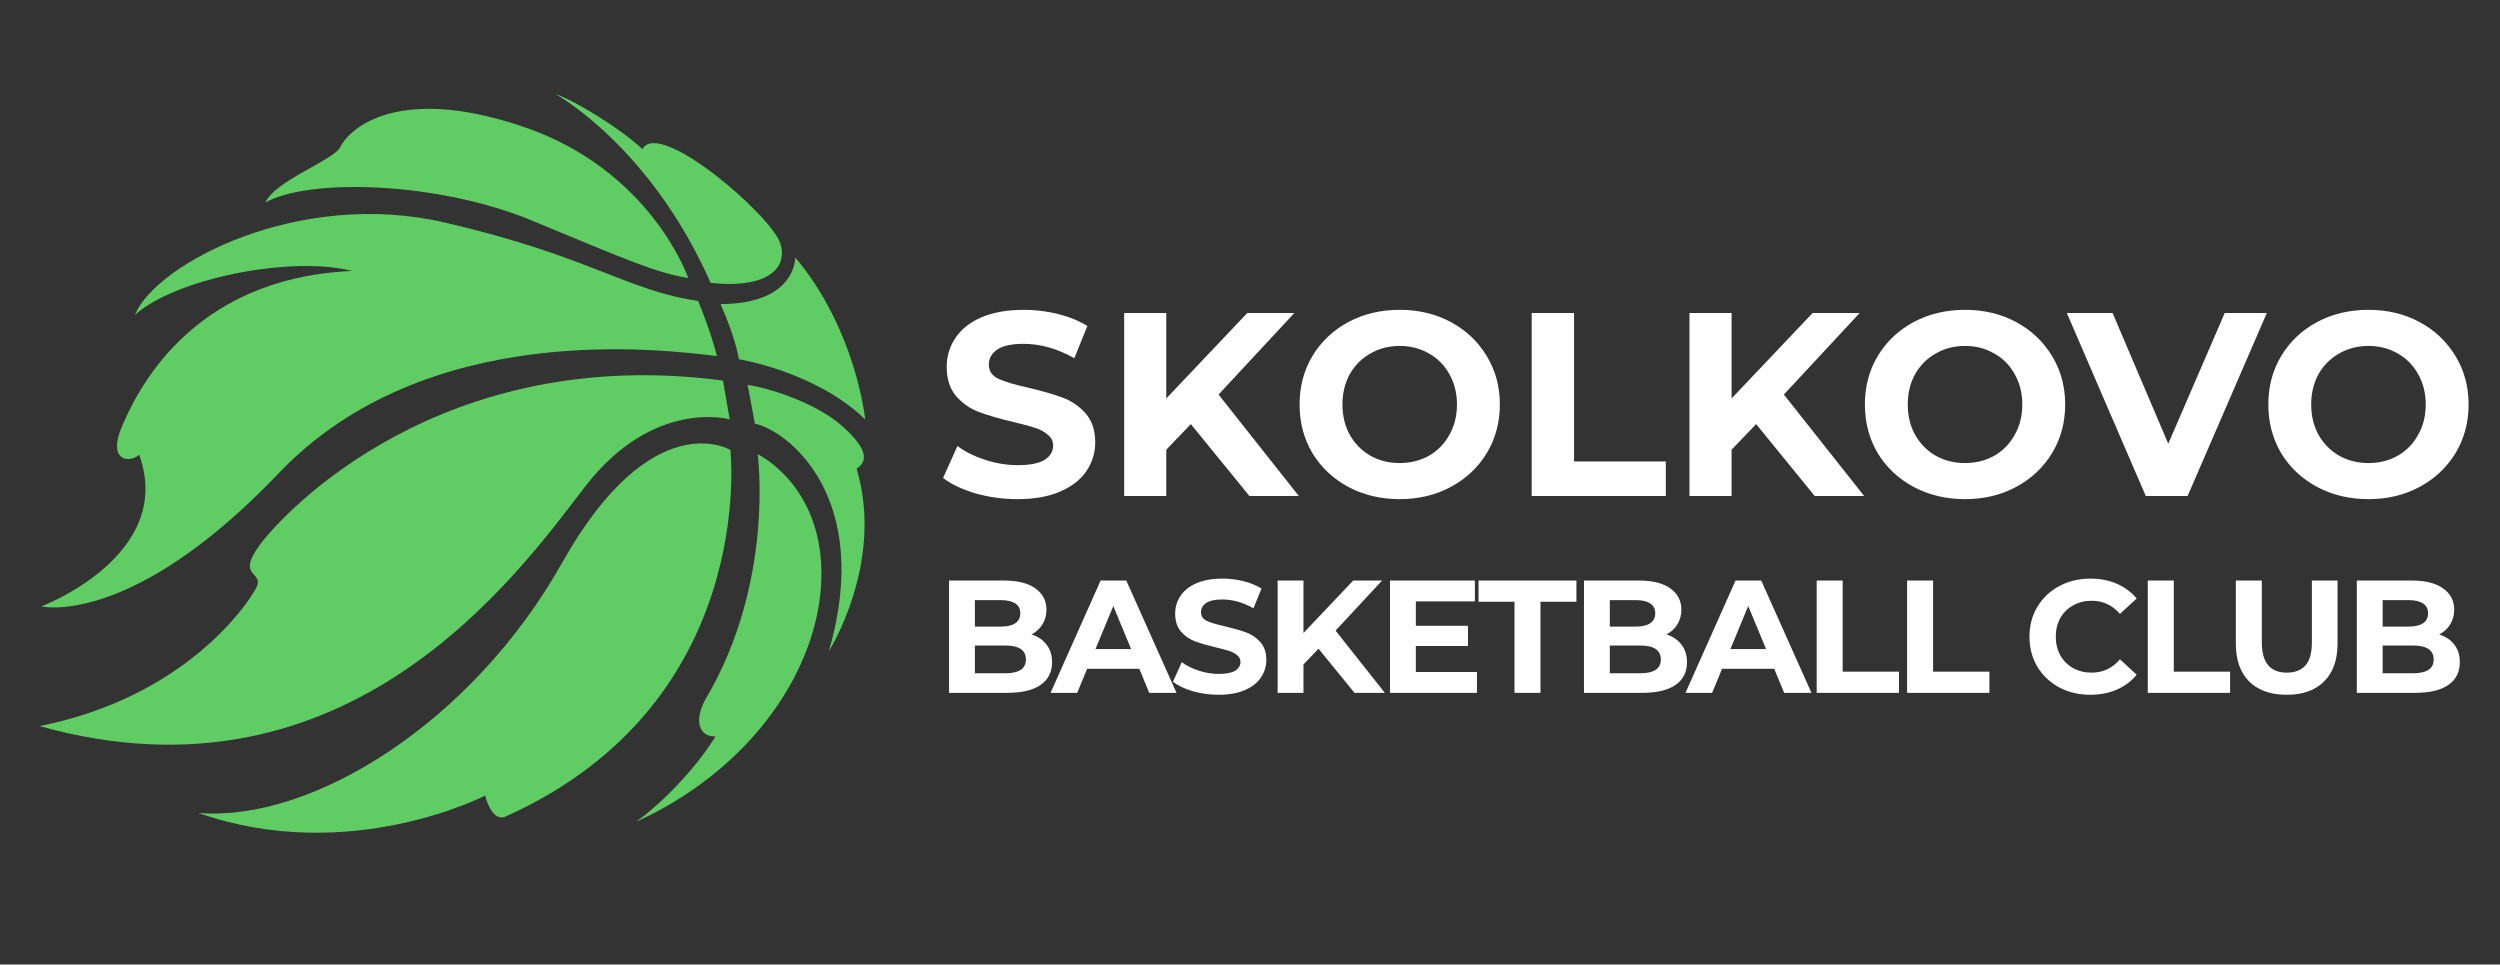 <?xml version="1.0" encoding="UTF-8"?> <svg xmlns="http://www.w3.org/2000/svg" width="508" height="196" viewBox="0 0 508 196" fill="none"><rect x="0" y="0" width="508" height="196" fill="#333333" stroke="none"/> <path d="M112.961 19.168C112.961 19.168 132.093 29.648 144.402 57.472C154.731 58.658 160.27 55.197 158.585 49.541C156.9 43.884 133.85 23.98 130.541 30.32C126.196 26.116 116.072 20.045 112.961 19.168Z" fill="#60CD64"></path> <path d="M161.595 52.305C161.595 52.305 161.85 61.741 146.418 61.794C149.775 69.443 150.121 72.995 150.121 72.995C150.121 72.995 165.783 75.494 175.809 85.229C175.809 85.229 173.97 67.028 161.595 52.305Z" fill="#60CD64"></path> <path d="M151.912 78.208C151.912 78.208 152.703 82.202 153.383 86.085C160.049 87.506 177.527 100.99 168.421 132.33C168.421 132.33 179.794 114.416 174.065 95.228C176.059 93.889 176.828 91.666 171.148 86.579C166.026 82.045 156.911 78.968 151.912 78.208Z" fill="#60CD64"></path> <path d="M153.961 92.299C153.961 92.299 157.493 118.266 143.365 142.074C140.827 146.635 142.281 149.85 145.389 149.617C142.409 154.623 135.885 162.195 129.24 166.992C151.41 156.923 165.443 137.779 166.822 119.344C168.09 100.688 156.185 93.402 153.961 92.299Z" fill="#60CD64"></path> <path d="M148.409 91.432C148.409 91.432 154.25 142.926 102.593 165.976C99.821 166.985 98.582 161.66 98.582 161.66C98.582 161.66 70.987 175.967 40.307 165.193C63.406 167.111 95.976 146.792 114.183 114.421C132.499 81.828 148.409 91.432 148.409 91.432Z" fill="#60CD64"></path> <path d="M146.915 77.337L148.274 85.215C148.274 85.215 132.827 80.828 118.901 98.862C105.085 116.896 70.614 165.088 8.047 147.542C37.448 141.667 50.151 123.082 52.026 119.522C53.901 115.963 47.8 117.539 52.772 110.749C57.855 103.848 89.823 69.764 146.915 77.337Z" fill="#60CD64"></path> <path d="M141.863 61.145C141.863 61.145 144.438 67.353 145.677 72.345C135.348 71.159 86.697 64.556 56.608 96.191C26.63 127.604 8.407 123.226 8.407 123.226C8.407 123.226 35.683 112.917 28.285 92.404C26.292 94.187 21.961 93.647 24.602 87.087C27.355 80.527 38.041 56.509 71.565 55.061C59.008 51.885 35.599 56.629 27.409 63.985C31.813 53.422 60.959 38.333 90.404 45.225C119.738 52.007 127.423 59.086 141.863 61.145Z" fill="#60CD64"></path> <path d="M139.846 56.49C139.846 56.49 132.33 34.422 105.987 25.632C79.311 16.732 70.355 27.199 69.143 29.868C68.041 32.425 55.733 36.798 53.972 41.134C62.614 36.219 88.929 36.793 108.386 44.941C127.732 52.979 133.291 55.402 139.846 56.49Z" fill="#60CD64"></path> <path d="M206.771 101.425C203.831 101.425 200.98 101.035 198.217 100.256C195.49 99.441 193.294 98.396 191.629 97.121L194.551 90.639C196.145 91.808 198.04 92.747 200.236 93.455C202.432 94.164 204.628 94.518 206.824 94.518C209.268 94.518 211.075 94.164 212.243 93.455C213.412 92.711 213.997 91.737 213.997 90.533C213.997 89.648 213.642 88.922 212.934 88.355C212.261 87.753 211.376 87.275 210.278 86.92C209.215 86.566 207.763 86.177 205.921 85.751C203.087 85.079 200.767 84.406 198.961 83.733C197.155 83.06 195.596 81.979 194.286 80.492C193.011 79.004 192.373 77.021 192.373 74.541C192.373 72.381 192.957 70.433 194.126 68.697C195.295 66.926 197.048 65.527 199.386 64.5C201.759 63.473 204.646 62.959 208.046 62.959C210.419 62.959 212.739 63.242 215.006 63.809C217.273 64.376 219.256 65.19 220.957 66.253L218.3 72.788C214.864 70.84 211.429 69.866 207.993 69.866C205.585 69.866 203.796 70.255 202.627 71.035C201.494 71.814 200.927 72.841 200.927 74.116C200.927 75.391 201.582 76.348 202.893 76.985C204.239 77.587 206.275 78.189 209.003 78.792C211.836 79.465 214.156 80.138 215.962 80.811C217.769 81.483 219.31 82.546 220.585 83.998C221.895 85.45 222.551 87.416 222.551 89.896C222.551 92.021 221.948 93.969 220.744 95.74C219.575 97.475 217.804 98.857 215.431 99.884C213.058 100.911 210.171 101.425 206.771 101.425ZM241.98 86.177L236.986 91.383V100.787H228.432V63.597H236.986V80.97L253.456 63.597H263.019L247.611 80.173L263.922 100.787H253.881L241.98 86.177ZM284.422 101.425C280.561 101.425 277.072 100.592 273.955 98.928C270.874 97.263 268.447 94.978 266.677 92.074C264.941 89.134 264.073 85.84 264.073 82.192C264.073 78.544 264.941 75.267 266.677 72.363C268.447 69.423 270.874 67.121 273.955 65.456C277.072 63.791 280.561 62.959 284.422 62.959C288.282 62.959 291.754 63.791 294.835 65.456C297.917 67.121 300.343 69.423 302.114 72.363C303.885 75.267 304.77 78.544 304.77 82.192C304.77 85.84 303.885 89.134 302.114 92.074C300.343 94.978 297.917 97.263 294.835 98.928C291.754 100.592 288.282 101.425 284.422 101.425ZM284.422 94.093C286.618 94.093 288.601 93.597 290.372 92.605C292.143 91.578 293.525 90.161 294.516 88.355C295.543 86.548 296.057 84.494 296.057 82.192C296.057 79.89 295.543 77.835 294.516 76.029C293.525 74.222 292.143 72.823 290.372 71.832C288.601 70.804 286.618 70.291 284.422 70.291C282.226 70.291 280.242 70.804 278.471 71.832C276.7 72.823 275.301 74.222 274.274 76.029C273.282 77.835 272.786 79.89 272.786 82.192C272.786 84.494 273.282 86.548 274.274 88.355C275.301 90.161 276.7 91.578 278.471 92.605C280.242 93.597 282.226 94.093 284.422 94.093ZM311.239 63.597H319.846V93.774H338.494V100.787H311.239V63.597ZM356.851 86.177L351.857 91.383V100.787H343.303V63.597H351.857V80.97L368.327 63.597H377.89L362.483 80.173L378.794 100.787H368.752L356.851 86.177ZM399.293 101.425C395.432 101.425 391.944 100.592 388.827 98.928C385.745 97.263 383.319 94.978 381.548 92.074C379.812 89.134 378.945 85.84 378.945 82.192C378.945 78.544 379.812 75.267 381.548 72.363C383.319 69.423 385.745 67.121 388.827 65.456C391.944 63.791 395.432 62.959 399.293 62.959C403.154 62.959 406.625 63.791 409.707 65.456C412.788 67.121 415.214 69.423 416.985 72.363C418.756 75.267 419.642 78.544 419.642 82.192C419.642 85.84 418.756 89.134 416.985 92.074C415.214 94.978 412.788 97.263 409.707 98.928C406.625 100.592 403.154 101.425 399.293 101.425ZM399.293 94.093C401.489 94.093 403.473 93.597 405.244 92.605C407.015 91.578 408.396 90.161 409.388 88.355C410.415 86.548 410.929 84.494 410.929 82.192C410.929 79.89 410.415 77.835 409.388 76.029C408.396 74.222 407.015 72.823 405.244 71.832C403.473 70.804 401.489 70.291 399.293 70.291C397.097 70.291 395.114 70.804 393.343 71.832C391.572 72.823 390.173 74.222 389.146 76.029C388.154 77.835 387.658 79.89 387.658 82.192C387.658 84.494 388.154 86.548 389.146 88.355C390.173 90.161 391.572 91.578 393.343 92.605C395.114 93.597 397.097 94.093 399.293 94.093ZM460.621 63.597L444.523 100.787H436.022L419.977 63.597H429.275L440.591 90.161L452.067 63.597H460.621ZM481.27 101.425C477.409 101.425 473.921 100.592 470.804 98.928C467.722 97.263 465.296 94.978 463.525 92.074C461.789 89.134 460.922 85.84 460.922 82.192C460.922 78.544 461.789 75.267 463.525 72.363C465.296 69.423 467.722 67.121 470.804 65.456C473.921 63.791 477.409 62.959 481.27 62.959C485.131 62.959 488.602 63.791 491.684 65.456C494.765 67.121 497.191 69.423 498.962 72.363C500.733 75.267 501.619 78.544 501.619 82.192C501.619 85.84 500.733 89.134 498.962 92.074C497.191 94.978 494.765 97.263 491.684 98.928C488.602 100.592 485.131 101.425 481.27 101.425ZM481.27 94.093C483.466 94.093 485.45 93.597 487.221 92.605C488.992 91.578 490.373 90.161 491.365 88.355C492.392 86.548 492.906 84.494 492.906 82.192C492.906 79.89 492.392 77.835 491.365 76.029C490.373 74.222 488.992 72.823 487.221 71.832C485.45 70.804 483.466 70.291 481.27 70.291C479.074 70.291 477.091 70.804 475.32 71.832C473.549 72.823 472.15 74.222 471.122 76.029C470.131 77.835 469.635 79.89 469.635 82.192C469.635 84.494 470.131 86.548 471.122 88.355C472.15 90.161 473.549 91.578 475.32 92.605C477.091 93.597 479.074 94.093 481.27 94.093ZM209.606 128.92C210.91 129.333 211.931 130.028 212.67 131.006C213.409 131.963 213.779 133.147 213.779 134.56C213.779 136.56 212.996 138.103 211.431 139.19C209.888 140.255 207.628 140.787 204.65 140.787H192.848V117.965H203.998C206.78 117.965 208.91 118.498 210.388 119.563C211.888 120.628 212.638 122.073 212.638 123.899C212.638 125.007 212.366 125.996 211.823 126.866C211.301 127.735 210.562 128.42 209.606 128.92ZM198.097 121.943V127.322H203.346C204.65 127.322 205.639 127.094 206.313 126.637C206.986 126.181 207.323 125.507 207.323 124.616C207.323 123.725 206.986 123.062 206.313 122.627C205.639 122.171 204.65 121.943 203.346 121.943H198.097ZM204.259 136.81C205.65 136.81 206.693 136.581 207.389 136.125C208.106 135.668 208.464 134.962 208.464 134.006C208.464 132.115 207.063 131.169 204.259 131.169H198.097V136.81H204.259ZM231.503 135.897H220.907L218.886 140.787H213.474L223.646 117.965H228.862L239.067 140.787H233.525L231.503 135.897ZM229.841 131.887L226.222 123.149L222.603 131.887H229.841ZM247.63 141.178C245.825 141.178 244.076 140.939 242.38 140.461C240.707 139.961 239.359 139.32 238.338 138.538L240.131 134.56C241.109 135.277 242.272 135.853 243.619 136.288C244.967 136.723 246.315 136.94 247.662 136.94C249.162 136.94 250.27 136.723 250.988 136.288C251.705 135.831 252.064 135.234 252.064 134.495C252.064 133.951 251.846 133.506 251.411 133.158C250.998 132.789 250.455 132.495 249.781 132.278C249.129 132.06 248.238 131.821 247.108 131.56C245.369 131.148 243.945 130.735 242.837 130.322C241.728 129.909 240.772 129.246 239.968 128.333C239.185 127.42 238.794 126.203 238.794 124.681C238.794 123.355 239.153 122.16 239.87 121.095C240.587 120.008 241.663 119.15 243.098 118.519C244.554 117.889 246.325 117.574 248.412 117.574C249.868 117.574 251.292 117.748 252.683 118.095C254.074 118.443 255.291 118.943 256.335 119.595L254.704 123.605C252.596 122.41 250.488 121.812 248.379 121.812C246.901 121.812 245.804 122.051 245.086 122.529C244.391 123.008 244.043 123.638 244.043 124.42C244.043 125.203 244.445 125.79 245.25 126.181C246.075 126.55 247.325 126.92 248.999 127.289C250.738 127.702 252.161 128.115 253.27 128.528C254.378 128.941 255.324 129.593 256.106 130.485C256.911 131.376 257.313 132.582 257.313 134.104C257.313 135.408 256.943 136.603 256.204 137.69C255.487 138.755 254.4 139.603 252.944 140.233C251.488 140.863 249.716 141.178 247.63 141.178ZM267.931 131.821L264.867 135.016V140.787H259.617V117.965H264.867V128.626L274.973 117.965H280.842L271.387 128.137L281.396 140.787H275.234L267.931 131.821ZM300.118 136.549V140.787H282.447V117.965H299.694V122.203H287.696V127.159H298.292V131.267H287.696V136.549H300.118ZM307.744 122.269H300.441V117.965H320.329V122.269H313.025V140.787H307.744V122.269ZM338.624 128.92C339.928 129.333 340.95 130.028 341.689 131.006C342.428 131.963 342.797 133.147 342.797 134.56C342.797 136.56 342.015 138.103 340.45 139.19C338.907 140.255 336.646 140.787 333.668 140.787H321.866V117.965H333.016C335.799 117.965 337.929 118.498 339.407 119.563C340.906 120.628 341.656 122.073 341.656 123.899C341.656 125.007 341.385 125.996 340.841 126.866C340.319 127.735 339.58 128.42 338.624 128.92ZM327.115 121.943V127.322H332.364C333.668 127.322 334.657 127.094 335.331 126.637C336.005 126.181 336.342 125.507 336.342 124.616C336.342 123.725 336.005 123.062 335.331 122.627C334.657 122.171 333.668 121.943 332.364 121.943H327.115ZM333.277 136.81C334.668 136.81 335.712 136.581 336.407 136.125C337.124 135.668 337.483 134.962 337.483 134.006C337.483 132.115 336.081 131.169 333.277 131.169H327.115V136.81H333.277ZM360.522 135.897H349.926L347.904 140.787H342.492L352.665 117.965H357.881L368.086 140.787H362.543L360.522 135.897ZM358.859 131.887L355.24 123.149L351.621 131.887H358.859ZM369.149 117.965H374.431V136.484H385.875V140.787H369.149V117.965ZM387.522 117.965H392.803V136.484H404.247V140.787H387.522V117.965ZM424.745 141.178C422.419 141.178 420.311 140.678 418.42 139.679C416.551 138.657 415.073 137.255 413.986 135.473C412.921 133.669 412.389 131.637 412.389 129.376C412.389 127.116 412.921 125.094 413.986 123.312C415.073 121.508 416.551 120.106 418.42 119.106C420.311 118.085 422.43 117.574 424.778 117.574C426.756 117.574 428.538 117.922 430.125 118.617C431.733 119.313 433.081 120.312 434.167 121.617L430.777 124.746C429.233 122.964 427.321 122.073 425.039 122.073C423.626 122.073 422.365 122.388 421.257 123.018C420.148 123.627 419.279 124.486 418.648 125.594C418.04 126.703 417.735 127.963 417.735 129.376C417.735 130.789 418.04 132.05 418.648 133.158C419.279 134.267 420.148 135.136 421.257 135.766C422.365 136.375 423.626 136.679 425.039 136.679C427.321 136.679 429.233 135.777 430.777 133.973L434.167 137.103C433.081 138.429 431.733 139.44 430.125 140.135C428.516 140.831 426.723 141.178 424.745 141.178ZM436.43 117.965H441.712V136.484H453.155V140.787H436.43V117.965ZM464.655 141.178C461.395 141.178 458.852 140.276 457.026 138.472C455.222 136.668 454.32 134.093 454.32 130.745V117.965H459.602V130.55C459.602 134.636 461.297 136.679 464.688 136.679C466.34 136.679 467.6 136.19 468.47 135.212C469.339 134.212 469.774 132.658 469.774 130.55V117.965H474.99V130.745C474.99 134.093 474.077 136.668 472.252 138.472C470.448 140.276 467.915 141.178 464.655 141.178ZM495.663 128.92C496.968 129.333 497.989 130.028 498.728 131.006C499.467 131.963 499.837 133.147 499.837 134.56C499.837 136.56 499.054 138.103 497.489 139.19C495.946 140.255 493.685 140.787 490.708 140.787H478.905V117.965H490.056C492.838 117.965 494.968 118.498 496.446 119.563C497.946 120.628 498.695 122.073 498.695 123.899C498.695 125.007 498.424 125.996 497.88 126.866C497.359 127.735 496.62 128.42 495.663 128.92ZM484.155 121.943V127.322H489.404C490.708 127.322 491.697 127.094 492.37 126.637C493.044 126.181 493.381 125.507 493.381 124.616C493.381 123.725 493.044 123.062 492.37 122.627C491.697 122.171 490.708 121.943 489.404 121.943H484.155ZM490.317 136.81C491.708 136.81 492.751 136.581 493.446 136.125C494.164 135.668 494.522 134.962 494.522 134.006C494.522 132.115 493.12 131.169 490.317 131.169H484.155V136.81H490.317Z" fill="white"></path> </svg> 
